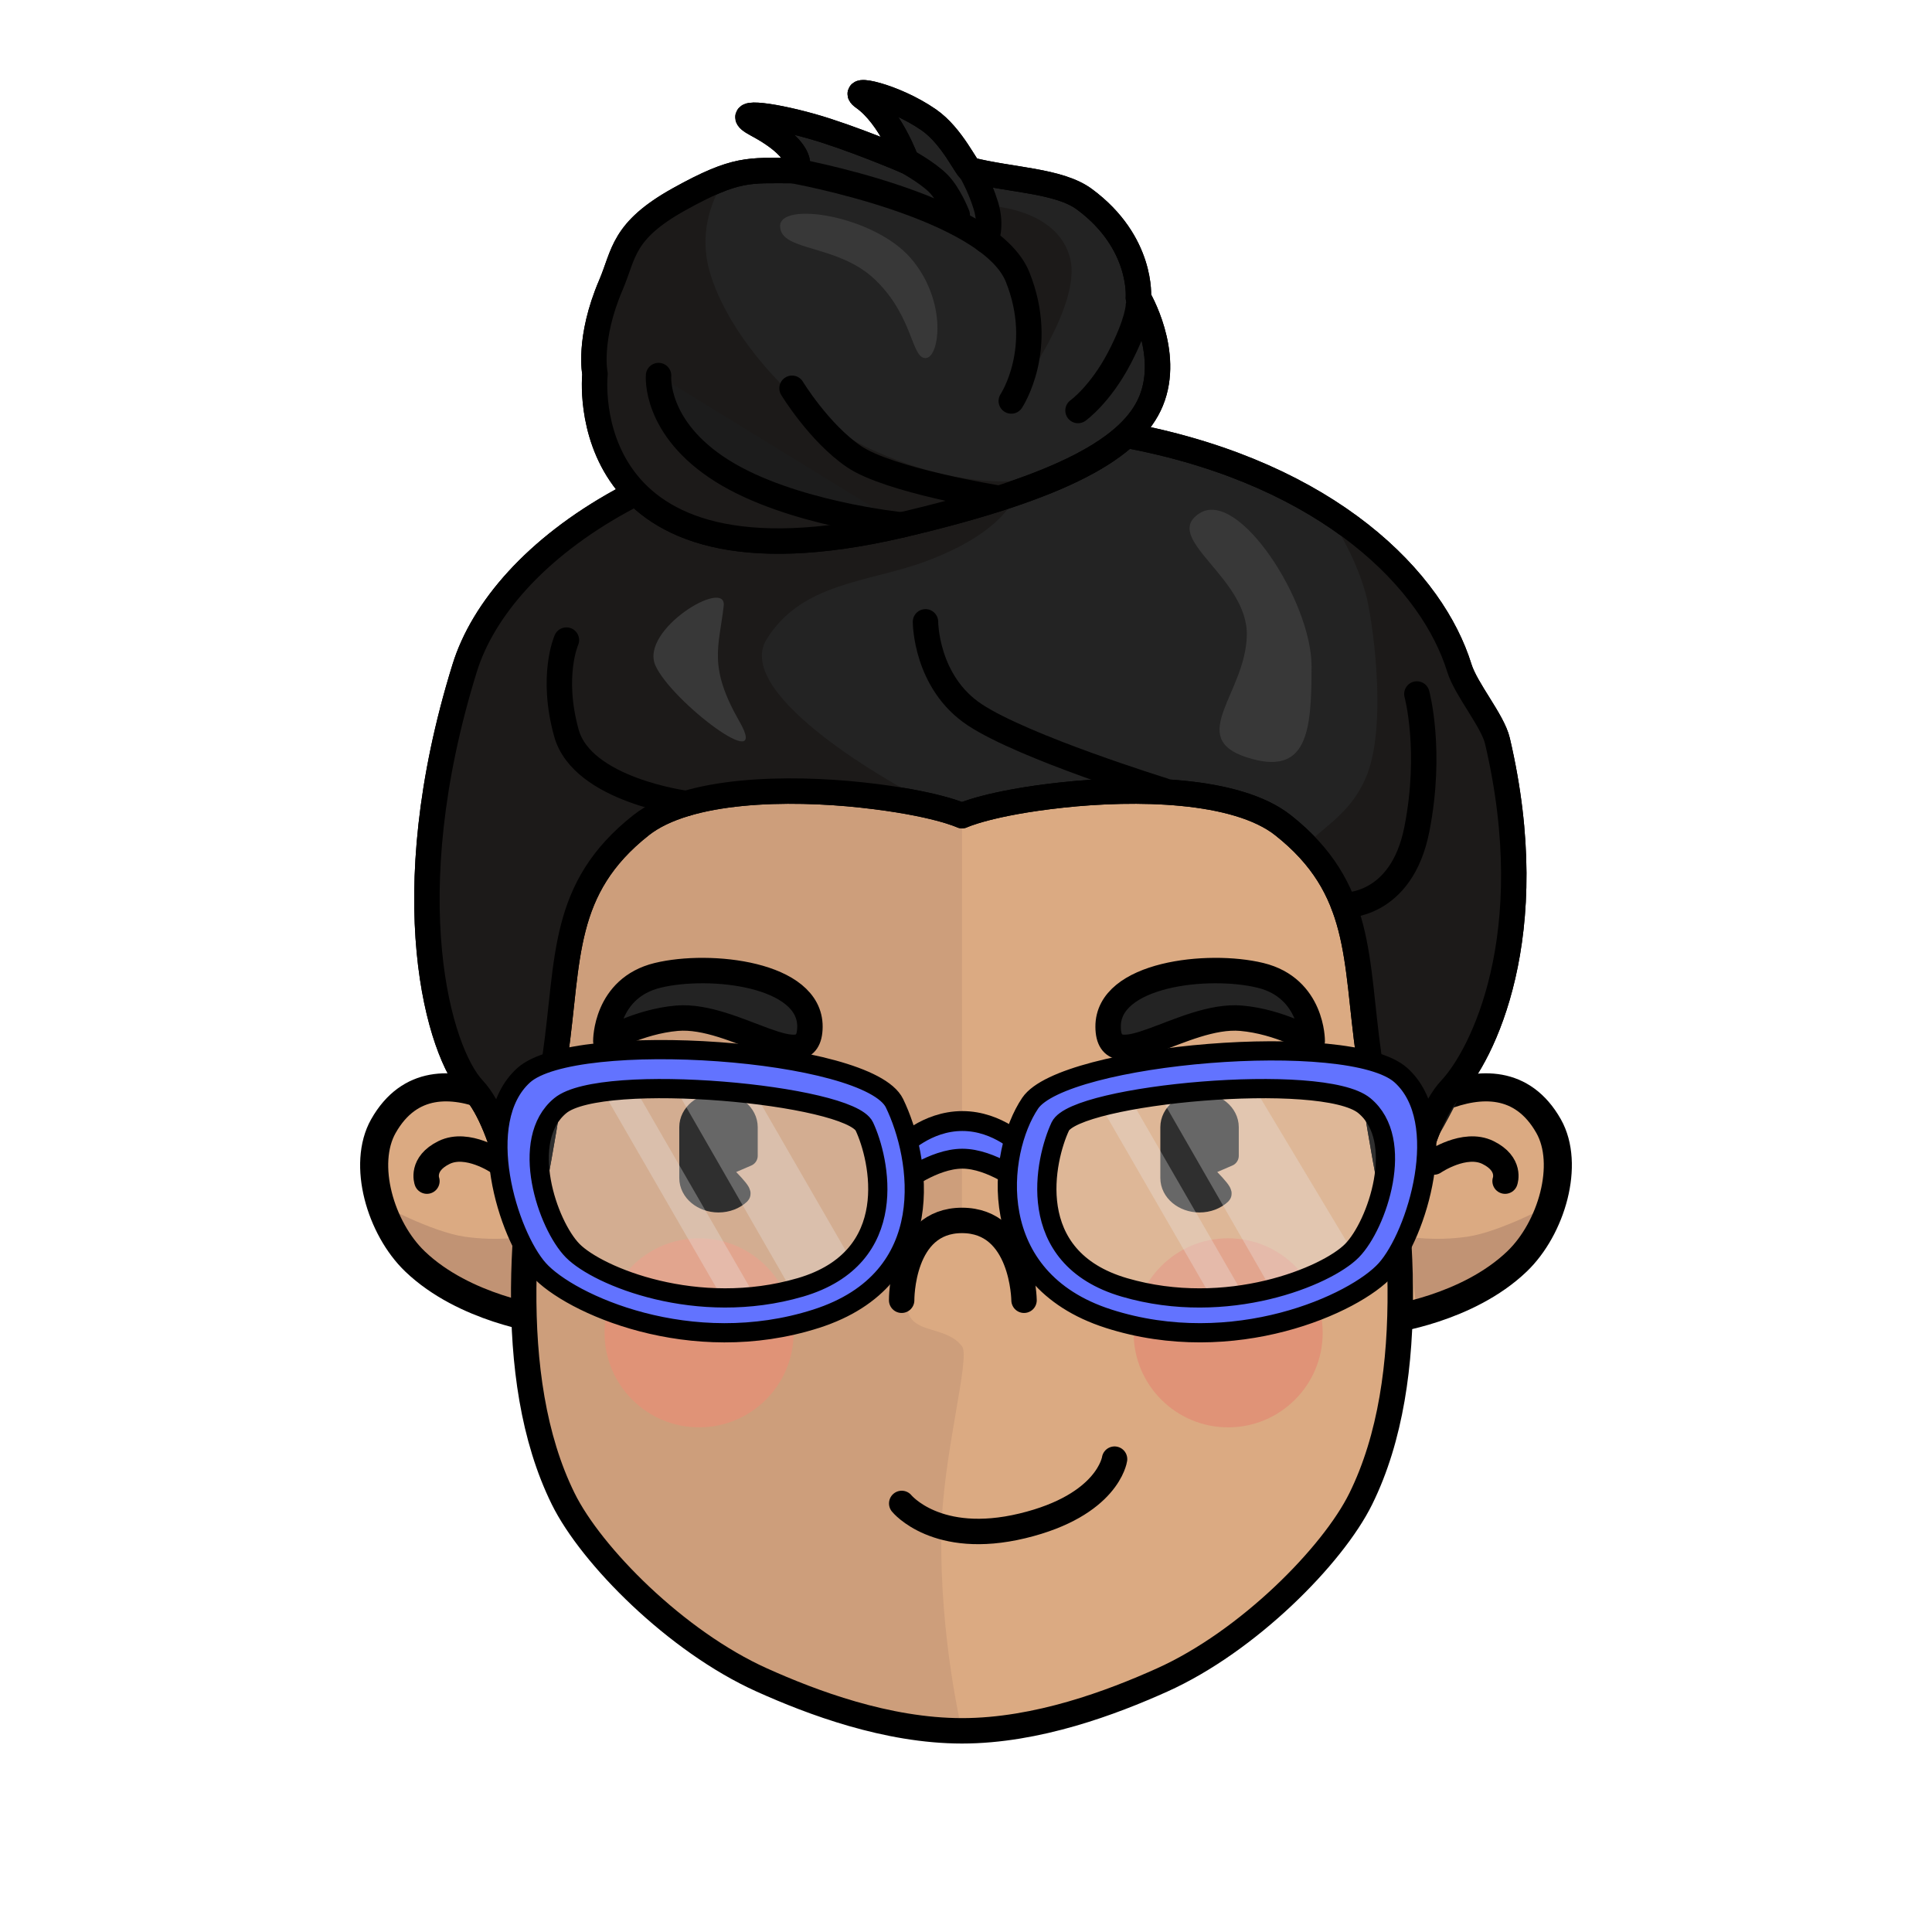<?xml version="1.0" encoding="UTF-8"?>
<svg id="lulu" xmlns="http://www.w3.org/2000/svg" viewBox="0 0 1216 1216">
  <defs>
    <style>
      .cls-1 {
        stroke-width: 12.1px;
      }

      .cls-1, .cls-2, .cls-3, .cls-4, .cls-5, .cls-6, .cls-7, .cls-8 {
        stroke: #000;
        stroke-linejoin: round;
      }

      .cls-1, .cls-8 {
        fill: #6273ff;
      }

      .cls-2, .cls-3, .cls-6 {
        fill: none;
      }

      .cls-2, .cls-4, .cls-5, .cls-6 {
        stroke-width: 16px;
      }

      .cls-3 {
        stroke-width: 17.67px;
      }

      .cls-9, .cls-10 {
        fill: #c19374;
      }

      .cls-11 {
        fill: #dbaa82;
      }

      .cls-12 {
        fill: #e09377;
      }

      .cls-13 {
        fill: #1c1a19;
      }

      .cls-14 {
        fill: #383838;
      }

      .cls-4 {
        fill: #1c1c1c;
      }

      .cls-4, .cls-5, .cls-6, .cls-7 {
        stroke-linecap: round;
      }

      .cls-5 {
        fill: #232323;
      }

      .cls-15 {
        fill: #efefef;
        opacity: .2;
      }

      .cls-7 {
        stroke-width: 13.37px;
      }

      .cls-8 {
        stroke-width: 12.52px;
      }

      .cls-10 {
        opacity: .5;
      }

      .cls-16 {
        fill: #eaeaea;
        opacity: .3;
      }
    </style>
  </defs>
  <g id="ear">
    <path class="cls-11" d="M349.5,715.43s-75.08-65.21-108.2-6.63c-13.57,23.99-1.86,64.26,19.87,85.11,31.33,30.05,80.6,36.47,80.6,36.47l7.73-114.95Z"/>
    <path class="cls-9" d="M238.5,757.38s33,18,54,21,37,0,37,0l-5.28,48.3s-44.37-14.25-63.05-32.77c-18.67-18.53-22.67-36.53-22.67-36.53Z"/>
    <path class="cls-3" d="M349.5,715.43s-75.08-65.21-108.2-6.63c-13.57,23.99-1.86,64.26,19.87,85.11,31.33,30.05,80.6,36.47,80.6,36.47l7.73-114.95Z"/>
    <path class="cls-6" d="M313.5,731.38s-19.26-13.23-34-6-10.8,18.02-10.8,18.02"/>
  </g>
  <g id="ear-2" data-name="ear">
    <path class="cls-11" d="M866.5,715.43s75.08-65.21,108.2-6.63c13.57,23.99,1.86,64.26-19.87,85.11-31.33,30.05-80.6,36.47-80.6,36.47l-7.73-114.95Z"/>
    <path class="cls-9" d="M977.5,757.38s-33,18-54,21-37,0-37,0l5.28,48.3s44.37-14.25,63.05-32.77c18.67-18.53,22.67-36.53,22.67-36.53Z"/>
    <path class="cls-3" d="M866.5,715.43s75.08-65.21,108.2-6.63c13.57,23.99,1.86,64.26-19.87,85.11-31.33,30.05-80.6,36.47-80.6,36.47l-7.73-114.95Z"/>
    <path class="cls-6" d="M902.5,731.38s19.26-13.23,34-6c14.74,7.23,10.8,18.02,10.8,18.02"/>
  </g>
  <path class="cls-11" d="M866.45,674.38c-15-82-3-98-30-144s-77.69-55.44-132-46c-22,3.82-60.47,16-98.95,16s-77-12.18-99-16c-54.31-9.44-105,0-132,46s-15,62-30,144-28,192,10,269c17.59,35.63,70.92,89.68,125,114,31.39,14.12,78.71,32,126,32s94.57-17.88,125.95-32c54.08-24.32,107.41-78.37,125-114,38-77,25-187,10-269Z"/>
  <path class="cls-10" d="M605.5,513.38l-.02,254.75s-19.96-2.1-31.98,37.25c-12.02,39.35,19,25,32,42,5.48,7.17-12.16,68.33-13,117-1.15,66.75,13,125,13,125,0,0-75.04,7.77-173.52-60.61s-92.61-136.39-92.61-136.39c0,0-16.19-168.87,10.13-282,16.49-70.9,64.6-104.92,97.53-108.28,85.47-8.72,158.47,11.28,158.47,11.28Z"/>
  <path class="cls-2" d="M866.45,674.38c-15-82-3-98-30-144s-77.69-55.44-132-46c-22,3.82-60.47,16-98.95,16s-77-12.18-99-16c-54.31-9.44-105,0-132,46s-15,62-30,144-28,192,10,269c17.59,35.63,70.92,89.68,125,114,31.39,14.12,78.71,32,126,32s94.57-17.88,125.95-32c54.08-24.32,107.41-78.37,125-114,38-77,25-187,10-269Z"/>
  <path class="cls-5" d="M918.5,420.38c-4.25-13.68-11.3-27.8-21.23-41.69-41.99-58.71-135.45-113.31-285.82-113.31-185.95,0-296.14,81.51-318.95,155-45,145-16.25,242,5.37,265s31.63,93,31.63,93c0,0,10.83-49.47,20-114,8.69-61.16,3.54-105.19,54-145,29.39-23.19,93-23.99,139-19,46.09,5,63,13,63,13,0,0,16.91-8,63-13,46-4.99,109.61-4.19,139,19,50.46,39.81,45.31,83.84,54,145,9.17,64.53,20,114,20,114,0,0,10-70,31.63-93,19.57-20.82,58.09-96.22,29.37-219-3.01-12.88-19.73-32.24-24-46Z"/>
  <path class="cls-13" d="M825.5,543.38c-15.21-16.12,21.16-19.96,35-56,12.92-33.63,3.06-99.58-1-114-8.59-30.56-27-54-27-54,0,0,41.21,26.96,65,59s51.91,91.06,55.28,152.19c6.72,121.81-67.24,214.31-67.24,214.31l-24.69-124.52s-5.93-45.82-35.35-76.98Z"/>
  <path class="cls-13" d="M637.86,314.57s-7.99,21.27-55.36,38.81c-35.91,13.29-77.73,13-100,49s87.9,95.13,87.9,95.13c0,0-135.38-14.63-177.9,33.87s-48,143-48,143l-10,78-58.5-117.33s-43.39-162.06,49.5-262.67c25.21-27.3,60.06-60.1,97-70,99.17-26.59,215.36,12.19,215.36,12.19Z"/>
  <path class="cls-6" d="M918.5,420.38c-4.25-13.68-11.3-27.8-21.23-41.69-41.99-58.71-135.45-113.31-285.82-113.31-185.95,0-296.14,81.51-318.95,155-45,145-16.25,242,5.37,265s31.63,93,31.63,93c0,0,10.83-49.47,20-114,8.69-61.16,3.54-105.19,54-145,29.39-23.19,93-23.99,139-19,46.09,5,63,13,63,13,0,0,16.91-8,63-13,46-4.99,109.61-4.19,139,19,50.46,39.81,45.31,83.84,54,145,9.17,64.53,20,114,20,114,0,0,10-70,31.63-93,19.57-20.82,58.09-96.22,29.37-219-3.01-12.88-19.73-32.24-24-46Z"/>
  <path class="cls-5" d="M476.5,78.38c30,16,27.42,28.96,22.27,28.97-27.27,.03-35.27-1.97-71.27,18.03s-34.58,34.32-43,54c-14.6,34.14-10,56-10,56,0,0-16,144,193,95,102.23-23.97,144.99-48.77,157-78,12.55-30.53-8-65-8-65,0,0,2.99-34.71-34-62-16.02-11.82-46.6-11.97-71.8-18.42-2.41-.62-11.27-21.27-26.2-31.58-22.09-15.26-51.14-21.16-41-14,17,12,27,40,27,40,0,0-35-15-60-22-27.25-7.63-51.08-10.11-34-1Z"/>
  <g id="shadow">
    <path class="cls-13" d="M457.5,111.38s-20.38,25.21-11,59c11.19,40.31,55.67,91.78,103,113,87,39,134.35,7.84,134.35,7.84,0,0-83.23,53.96-192.87,55.45-52.48,.71-110.6-39.19-117.48-81.29-8.57-52.5,.2-97.76,25-124,21.49-22.74,59-30,59-30Z"/>
    <path class="cls-13" d="M613.5,145.38l7-16c13.17,.56,46,6,53,33,8.08,31.17-37,90-37,90,0,0,17-46,4-78s-27-29-27-29Z"/>
  </g>
  <g id="bun_lines" data-name="bun lines">
    <path class="cls-6" d="M636.5,252.38s22-33,4-78c-18-45-141.73-67.03-141.73-67.03"/>
    <path class="cls-4" d="M567.5,330.38s-70-7-113-34-40-60-40-60"/>
    <path class="cls-6" d="M627.5,313.38s-68-11-90-26c-22-15-39-43-39-43"/>
    <path class="cls-4" d="M716.5,192.38s0,10-12,33-26,33-26,33"/>
  </g>
  <path class="cls-6" d="M476.5,78.38c30,16,27.42,28.96,22.27,28.97-27.27,.03-35.27-1.97-71.27,18.03s-34.58,34.32-43,54c-14.6,34.14-10,56-10,56,0,0-16,144,193,95,102.23-23.97,144.99-48.77,157-78,12.55-30.53-8-65-8-65,0,0,2.99-34.71-34-62-16.02-11.82-46.6-11.97-71.8-18.42-2.41-.62-11.27-21.27-26.2-31.58-22.09-15.26-51.14-21.16-41-14,17,12,27,40,27,40,0,0-35-15-60-22-27.25-7.63-51.08-10.11-34-1Z"/>
  <path class="cls-6" d="M431.98,505.68s-65.48-8.31-75.48-44.31c-10-36,0-58.5,0-58.5"/>
  <path class="cls-6" d="M732.15,497.51s-87.65-27.13-118.65-47.63c-31-20.5-31-58.5-31-58.5"/>
  <path class="cls-6" d="M845.72,569.78s36.33,1.6,46.06-47.9c9.73-49.5,0-85.08,0-85.08"/>
  <path class="cls-14" d="M490.98,142.5c-.48-16.12,58.87-6.98,82.2,19.95s18.33,62.93,9.33,62.93-7.63-25.92-31.31-48.96c-23.69-23.04-59.73-17.8-60.21-33.92Z"/>
  <g id="eyes">
    <path class="cls-7" d="M452.22,756.44h0c-9.94,0-18-6.72-18-15v-32c0-8.28,8.06-15,18-15h0c9.94,0,18,6.72,18,15v18l-18.6,8s15.44,14.68,14.01,16.01c-3.3,3.06-8.08,4.99-13.41,4.99Z"/>
    <path class="cls-5" d="M413.94,613.88c-32.94,8-32.63,41.36-32.63,41.36,0,0,20.59-12.25,44.7-14.36,36.44-3.2,83.54,38.77,83.77,5.39,.23-33.39-62.9-40.39-95.83-32.39Z"/>
    <path class="cls-7" d="M755,756.44h0c-9.94,0-18-6.72-18-15v-32c0-8.28,8.06-15,18-15h0c9.94,0,18,6.72,18,15v18l-18.6,8s15.44,14.68,14.01,16.01c-3.3,3.06-8.08,4.99-13.41,4.99Z"/>
    <path class="cls-5" d="M793.28,613.88c32.94,8,32.63,41.36,32.63,41.36,0,0-20.59-12.25-44.7-14.36-36.44-3.2-83.54,38.77-83.77,5.39-.23-33.39,62.9-40.39,95.83-32.39Z"/>
    <path class="cls-6" d="M567.5,818.38s-.55-50.25,37.98-50.25,39.05,50.25,39.05,50.25"/>
    <path class="cls-6" d="M567.54,946.26s21.96,27.12,75.96,14.12,58-42,58-42"/>
  </g>
  <g id="cheeks">
    <circle class="cls-12" cx="440" cy="838.88" r="59.5"/>
    <circle class="cls-12" cx="773" cy="838.88" r="59.5"/>
  </g>
  <g id="eyeglasses">
    <g id="lenses">
      <path class="cls-15" d="M426,665.88c-29,0-67-1-81.5,19.5s-38.07,136.41,107.72,133.45,108.5-115.77,89.78-132.95c-20.65-18.96-70.36-20-116-20Z"/>
      <path class="cls-15" d="M794.06,665.88c29,0,67-1,81.5,19.5,14.5,20.5,38.07,136.41-107.72,133.45s-108.5-115.77-89.78-132.95c20.65-18.96,70.36-20,116-20Z"/>
      <polygon class="cls-16" points="538.94 798.7 502.56 819.7 426.5 687.38 470.44 680.06 538.94 798.7"/>
      <rect class="cls-16" x="422.86" y="674.59" width="18.35" height="169.91" transform="translate(-321.89 317.78) rotate(-30)"/>
      <polygon class="cls-16" points="850.5 786.38 806.56 822.7 730.5 690.38 787.5 681.38 850.5 786.38"/>
      <rect class="cls-16" x="730.86" y="674.59" width="18.35" height="169.91" transform="translate(-280.62 471.78) rotate(-30)"/>
    </g>
    <g id="frames">
      <path class="cls-8" d="M643.88,721.81s-15.5-16.23-38.19-16.23-38.19,16.23-38.19,16.23l.05,23.07s19.84-15.6,38.15-15.6,38.15,15.6,38.15,15.6l.05-23.07Z"/>
      <path class="cls-1" d="M563,694.38c-16.5-34-201.28-46.59-233.39-17.62-32.11,28.97-9.93,100.63,9.48,122.27s95.76,56.21,174.58,30.98,65.83-101.62,49.33-135.62Zm-59.4,115.93c-64.63,18.84-127.23-6.98-143.15-23.13s-34.1-69.68-7.77-91.31c26.33-21.63,181.93-6.98,191.36,13.16,9.43,20.14,24.19,82.44-40.44,101.29Z"/>
      <path class="cls-1" d="M697.71,830c78.83,25.23,155.17-9.34,174.58-30.98,19.41-21.63,41.59-93.3,9.48-122.27s-212.51-13.38-233.39,17.62c-20.88,31-29.5,110.39,49.33,135.62Zm-30.38-120.97c9.43-20.14,165.04-34.79,191.36-13.16,26.33,21.63,8.14,75.16-7.77,91.31-15.92,16.16-78.51,41.98-143.15,23.13-64.63-18.84-49.87-81.15-40.44-101.29Z"/>
    </g>
  </g>
  <path class="cls-14" d="M755,323.07c24.5-15.69,70.5,55.31,70.5,96.31s-2.5,69.64-40.75,57.32c-38.25-12.32-.75-40.31,0-76.82,.75-36.51-54.25-61.13-29.75-76.82Z"/>
  <path class="cls-14" d="M455.5,381.38c2.08-18.05-53,14.92-43,37.46,10,22.54,73,70.34,53,35.44-20-34.9-13-46.9-10-72.9Z"/>
  <path class="cls-6" d="M570.5,101.38s13,7,20,14,12,20,12,20"/>
  <path class="cls-6" d="M610.7,106.96s5.8,9.42,9.8,22.42,0,22,0,22"/>
</svg>